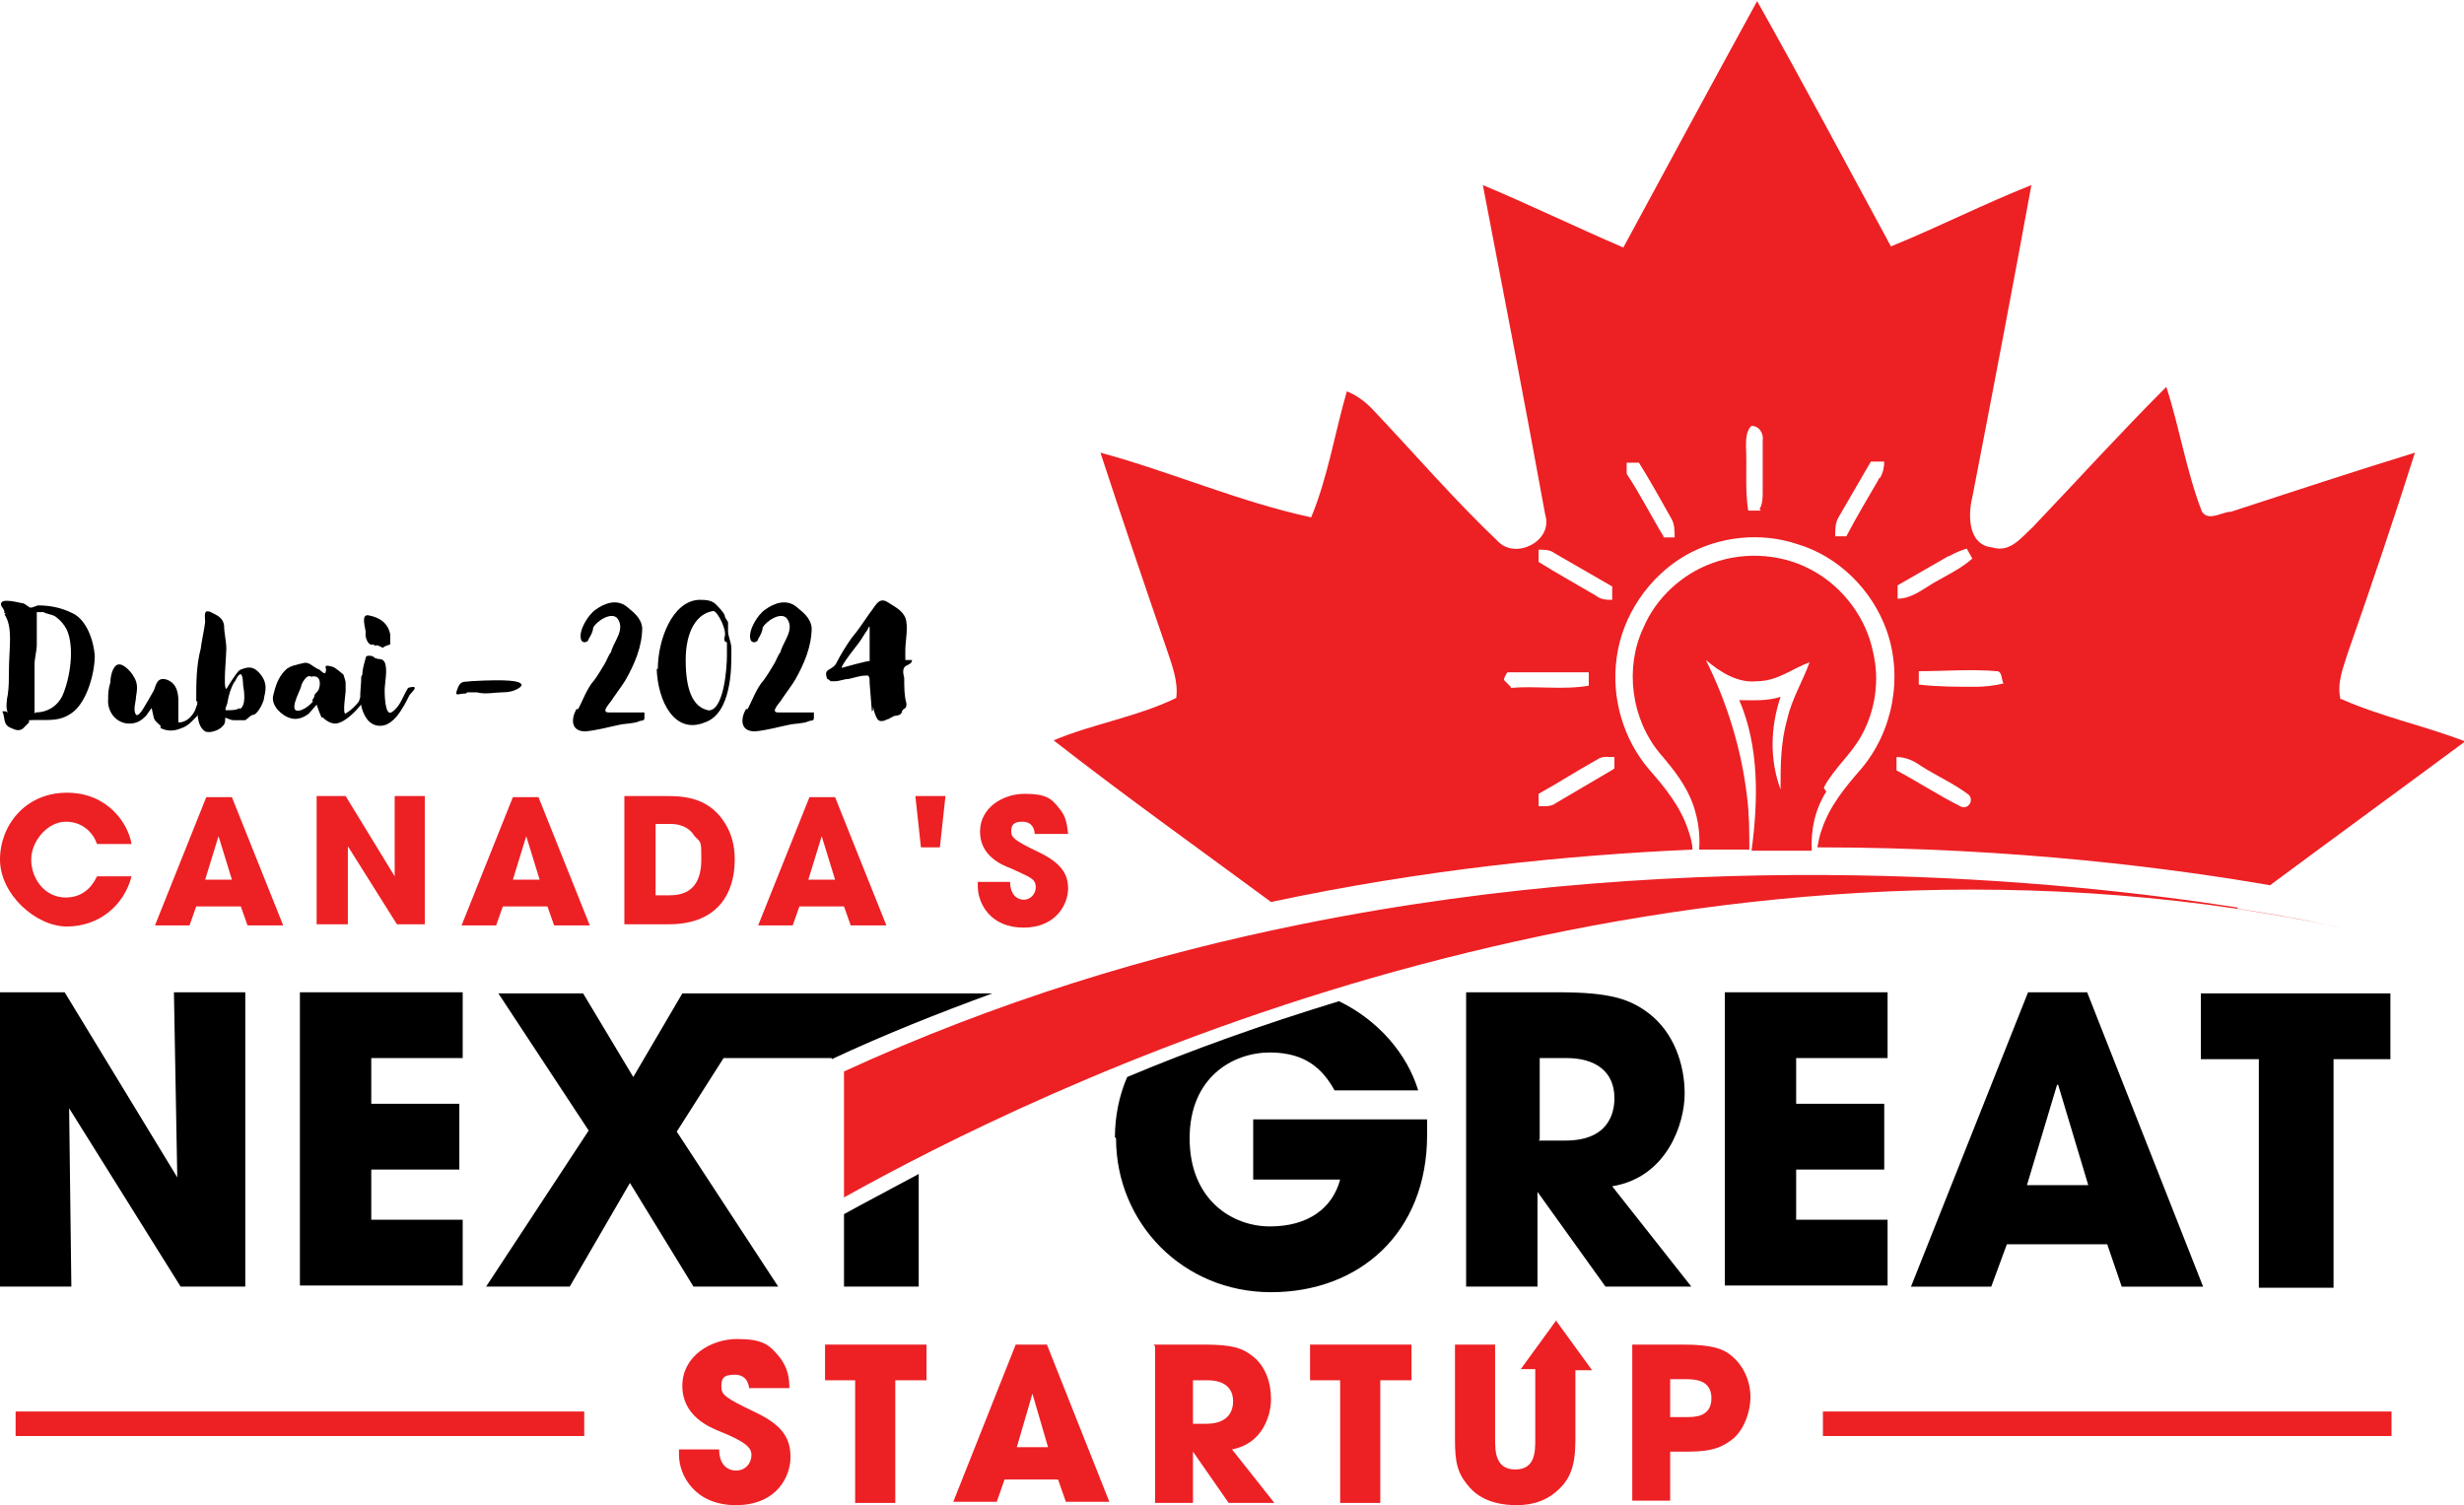 <svg xmlns="http://www.w3.org/2000/svg" xmlns:xlink="http://www.w3.org/1999/xlink" id="Layer_1" data-name="Layer 1" viewBox="0 0 221 135"><defs><style>      .cls-1 {        clip-path: url(#clippath);      }      .cls-2 {        fill: none;      }      .cls-2, .cls-3, .cls-4 {        stroke-width: 0px;      }      .cls-3 {        fill: #ed2024;      }      .cls-4 {        fill: #000;      }    </style><clipPath id="clippath"><rect class="cls-2" width="221" height="135"></rect></clipPath></defs><g class="cls-1"><g><path class="cls-4" d="M0,89h5.8l10.1,16.6h0l-.3-16.6h6.4v26.4h-5.8l-10-16h0l.2,16H0v-26.4h0Z"></path><path class="cls-4" d="M26.9,89h14.6v5.9h-8.2v4.1h7.9v5.9h-7.9v4.5h8.2v5.9h-14.6v-26.4h0Z"></path><path class="cls-4" d="M131.5,89h8.3c4.6,0,6.4.6,8.1,1.9,2.2,1.7,3.2,4.5,3.2,7.2s-1.6,7.5-6.5,8.3l7.1,9h-7.7l-6.1-8.5h0v8.5h-6.4v-26.4h0ZM138,102.3h2.4c3.9,0,4.4-2.5,4.4-3.8,0-2.4-1.7-3.6-4.3-3.6h-2.4v7.3h0Z"></path><path class="cls-4" d="M154.7,89h14.6v5.9h-8.2v4.1h7.9v5.9h-7.9v4.5h8.2v5.9h-14.6v-26.4h0Z"></path><path class="cls-4" d="M180,111.6l-1.4,3.8h-7.2l10.5-26.4h5.3l10.4,26.4h-7.3l-1.3-3.8h-9.1.1ZM181.8,106.3h5.5l-2.7-9h-.1l-2.7,9h0Z"></path><path class="cls-4" d="M202.6,95h-5.2v-5.9h17v5.9h-5.1v20.5h-6.7v-20.5Z"></path><path class="cls-3" d="M11.8,78.6c-.7,2.7-3,4.5-5.8,4.5s-6-2.9-6-6,2.3-6,6-6,5.5,2.8,5.8,4.6h-3.1c-.3-.9-1.2-2-2.8-2s-3.1,1.7-3.1,3.4,1.2,3.4,3.1,3.4,2.6-1.5,2.8-1.9c0,0,3.1,0,3.1,0Z"></path><path class="cls-3" d="M17.6,81.3l-.6,1.7h-3.1l4.6-11.5h2.3l4.6,11.5h-3.2l-.6-1.7s-4,0-4,0ZM18.4,78.9h2.4l-1.2-3.9h0s-1.2,3.9-1.2,3.9Z"></path><path class="cls-3" d="M28.5,71.4h2.5l4.4,7.2h0v-7.2c0,0,2.7,0,2.7,0v11.5h-2.5l-4.4-7h0v7h-2.8v-11.5h0Z"></path><path class="cls-3" d="M45.1,81.3l-.6,1.7h-3.1l4.6-11.5h2.3l4.6,11.5h-3.2l-.6-1.7h-4ZM46,78.9h2.4l-1.2-3.9h0l-1.2,3.9Z"></path><path class="cls-3" d="M55.9,71.4h3.8c1.3,0,3.6,0,5.1,2.1.8,1.1,1.1,2.3,1.1,3.6,0,3.1-1.6,5.8-5.9,5.8h-4v-11.5h0ZM58.8,80.3h1.3c2.2,0,2.8-1.5,2.8-3.2s0-1.5-.6-2.1c-.3-.5-.9-1.1-2.2-1.1h-1.3v6.4h0Z"></path><path class="cls-3" d="M71.7,81.3l-.6,1.7h-3.1l4.6-11.5h2.3l4.6,11.5h-3.2l-.6-1.7h-4ZM72.5,78.9h2.4l-1.2-3.9h0s-1.2,3.9-1.2,3.9Z"></path><path class="cls-3" d="M82.6,76l-.5-4.6h2.7l-.5,4.6h-1.7Z"></path><path class="cls-3" d="M92.8,74.8c0-.4-.2-1.1-1.1-1.1s-1,.4-1,.9.3.8,2.4,1.8,2.7,2,2.7,3.3-1,3.5-4,3.5-4.1-2.2-4.1-3.7v-.4h2.9c0,1.3.8,1.6,1.2,1.6.7,0,1.1-.6,1.1-1.1,0-.8-.5-.9-2.2-1.7-.8-.3-2.8-1.1-2.8-3.3s2.1-3.4,4-3.4,2.4.4,3.1,1.3c.7.8.7,1.6.8,2.3h-3Z"></path><path class="cls-4" d="M75.7,115.4h6.7v-10.1c-2.6,1.4-4.9,2.6-6.7,3.6v6.5Z"></path><path class="cls-4" d="M74.6,95c4.7-2.2,9.5-4.1,14.4-5.9h-27.8l-4.4,7.5-4.5-7.5h-7.6l8.1,12.3-9.2,14h7.5l5.4-9.3,5.7,9.3h7.6l-9.1-13.9,4.2-6.6h9.7Z"></path><path class="cls-4" d="M100.1,102.1c0,7.6,6,13.8,13.9,13.8s14-5.3,14-14.1,0-.9,0-1.4h-15.6v5.4h7.8c-.7,2.6-2.9,4.2-6.3,4.2s-7.2-2.4-7.2-7.9,3.9-7.7,7.2-7.7,4.8,1.6,5.8,3.4h7.5c-1-3.3-3.6-6.3-7.1-8-6.9,2.1-13.3,4.4-19,6.8-.7,1.6-1.1,3.5-1.1,5.4h0Z"></path><path class="cls-3" d="M200.7,81.4c-15.3-2.4-48-5.8-84,1.5-13.4,2.7-27.3,6.9-41,13.2v11.3c8.6-4.8,25.5-13.4,47.4-19.7,22-6.3,48.9-10.4,77.5-6.2,3.1.5,6.2,1,9.3,1.7,0,0-3.3-.8-9.2-1.7h0Z"></path><path class="cls-3" d="M67.2,124.7c0-.5-.2-1.4-1.3-1.4s-1.2.4-1.2,1.1.4,1,2.9,2.2c2.6,1.2,3.3,2.4,3.3,4.1s-1.2,4.3-4.9,4.3-5.1-2.7-5.1-4.5v-.5h3.6c0,1.6,1,1.9,1.5,1.9.9,0,1.4-.7,1.4-1.4s-.6-1.2-2.8-2.1c-1-.4-3.4-1.4-3.4-4.1s2.6-4.2,4.9-4.2,2.9.5,3.8,1.6c.8,1,.9,2,.9,2.8h-3.6v.2Z"></path><path class="cls-3" d="M76.8,123.8h-2.8v-3.2h9.1v3.2h-2.8v11h-3.6v-11h.1Z"></path><path class="cls-3" d="M90.1,132.7l-.7,2h-3.9l5.6-14.1h2.8l5.6,14.1h-3.9l-.7-2h-4.9,0ZM91.1,129.8h2.9l-1.4-4.8h0l-1.4,4.8h0Z"></path><path class="cls-3" d="M103.5,120.6h4.5c2.5,0,3.4.3,4.3,1,1.2.9,1.7,2.4,1.7,3.9s-.8,4-3.5,4.5l3.8,4.8h-4.1l-3.2-4.6h0v4.6h-3.4v-14.1h-.1ZM106.9,127.7h1.3c2.1,0,2.4-1.3,2.4-2,0-1.3-.9-1.9-2.3-1.9h-1.3v3.9h0Z"></path><path class="cls-3" d="M120.3,123.8h-2.8v-3.2h9.1v3.2h-2.8v11h-3.6v-11h.1Z"></path><path class="cls-3" d="M146.4,120.6h4.6c2.6,0,3.6.4,4.3,1,1.1.9,1.7,2.3,1.7,3.7s-.6,2.9-1.5,3.7c-1,.8-1.9,1.2-4.1,1.2h-1.6v4.4h-3.4v-14.1h0ZM149.8,127.1h1.5c.7,0,2.2,0,2.2-1.7s-1.6-1.7-2.4-1.7h-1.3v3.4h0Z"></path><path class="cls-3" d="M214.5,126.6h-51v2.2h51v-2.2Z"></path><path class="cls-3" d="M52.4,126.6H1.4v2.2h51v-2.2Z"></path><path class="cls-3" d="M139.6,118.4l-3.2,4.4h1.3v6.3c0,1.1,0,2.7-1.8,2.7s-1.8-1.7-1.8-2.7v-8.5h-3.6v8.5c0,2.1.2,3.1,1.4,4.4,1.2,1.3,3,1.5,4.1,1.5,1.8,0,3-.6,3.9-1.5s1.4-2,1.4-4.3v-6.3h1.5l-3.2-4.4h0Z"></path><path class="cls-3" d="M163.6,70.6c.9-1.7,2.5-3,3.4-4.7,1.2-2.2,1.6-4.9,1-7.4-.6-3-2.6-5.7-5.2-7.2-2.7-1.6-6.2-1.9-9.2-.8-2.8,1-5.1,3.2-6.2,5.8-1.7,3.6-1.1,8.2,1.5,11.3,1.2,1.4,2.4,2.9,3,4.7.4,1.2.6,2.5.5,3.9,1.5,0,3,0,4.5,0,0-1.6,0-3.1-.2-4.7-.5-4.3-1.8-8.5-3.7-12.3,1.3,1.1,2.9,2.1,4.6,1.9,1.8,0,3.1-1.1,4.7-1.7-.6,1.7-1.6,3.3-2,5.1-.6,2.1-.6,4.2-.6,6.3-1-2.7-.9-5.6,0-8.3-1.2.4-2.5.3-3.7.3,1.8,4.2,1.7,9,1.1,13.5h5.4c-.1-1.9.3-3.7,1.3-5.3l-.2-.3Z"></path><path class="cls-3" d="M209.9,62.6c-.3-1.4.3-2.8.7-4.1,2.1-6,4.1-11.9,6-17.9-5.5,1.7-11,3.5-16.5,5.3-.8,0-2,.9-2.6,0-1.4-3.6-2-7.5-3.2-11.2-4.1,4.1-8,8.4-12,12.6-1,.9-2,2.3-3.6,1.8-2.2-.2-2.2-2.9-1.8-4.5,1.8-9.3,3.6-18.7,5.3-28-4.3,1.7-8.4,3.8-12.6,5.5-4-7.4-7.9-14.7-12-22-4,7.3-8,14.7-12,22.1-4.2-1.8-8.3-3.8-12.6-5.6,1.9,9.9,3.8,19.7,5.6,29.6.7,2.3-2.6,4-4.2,2.4-4-3.8-7.6-8-11.4-12-.6-.6-1.4-1.2-2.2-1.5-1.1,3.8-1.7,7.7-3.2,11.3-6.5-1.4-12.6-4.1-18.9-5.8,1.9,5.8,3.9,11.7,5.9,17.5.5,1.5,1.1,3,.9,4.5-3.5,1.7-7.4,2.3-11,3.8,6.4,5,13,9.7,19.5,14.5,13.6-2.9,26.5-4.2,37.8-4.7,0-.6-.2-1.2-.4-1.8-.7-2.1-2.1-3.8-3.5-5.4-2.3-2.7-3.4-6.4-2.9-10,.5-3.8,2.9-7.3,6.2-9.2,3-1.7,6.7-2.1,10-1,3.7,1.1,6.7,4.1,8,7.7,1.5,4.2.6,9.1-2.3,12.5-1.4,1.6-2.8,3.3-3.5,5.4-.2.5-.3,1.1-.4,1.6,18.1,0,32.5,2,40.6,3.4,5.8-4.3,11.7-8.6,17.5-12.9-3.6-1.4-7.5-2.2-11.1-3.8h-.1ZM138,49.3c.5,0,1,0,1.4.3,1.7,1,3.5,2,5.2,3v1.2c-.5,0-1,0-1.5-.4-1.7-1-3.5-2-5.1-3v-1h0ZM135.5,61.6c-.2-.2-.4-.4-.6-.6,0-.3.2-.5.3-.7,2.4,0,4.9,0,7.3,0v1.2c-2.3.4-4.7,0-7,.2h0ZM144.7,69c-1.7,1-3.4,2-5.1,3-.5.4-1.1.3-1.6.3v-1.1c1.8-1,3.5-2.1,5.3-3.1.4-.3,1-.2,1.5-.2v1h0ZM149.2,48.1c-1.1-1.8-2.1-3.8-3.3-5.6v-1h1.1c1,1.6,2,3.4,2.9,5,.3.5.3,1.1.3,1.7h-1.1.1ZM157.9,45.8c-.4,0-.8,0-1.1,0-.3-1.9-.1-3.8-.2-5.7,0-.6,0-1.5.5-1.9.7,0,1.1.7,1,1.3v4.6c0,.5,0,1.1-.3,1.6h.1ZM168.5,43c-1,1.7-2,3.4-2.9,5.1h-1c0-.6,0-1.2.3-1.7,1-1.7,1.9-3.3,2.9-5h1.2c0,.5-.1,1-.4,1.5h-.1ZM174.8,49.9c.5-.3,1-.5,1.6-.7.1.2.4.7.5.9-1,.9-2.3,1.5-3.5,2.2-1,.6-2,1.4-3.2,1.4v-1.2c1.6-.9,3.1-1.8,4.7-2.7h-.1ZM175.8,72.3c-2-1-3.8-2.2-5.7-3.2v-1.2c.8,0,1.5.3,2.2.8,1.4.9,3,1.6,4.3,2.6.5.6-.2,1.4-.8,1h0ZM177.2,61.6c-1.7,0-3.4,0-5.1-.2v-1.2c2.3,0,4.7-.2,7,0,.5,0,.4.8.6,1.1-.8.2-1.7.3-2.5.3Z"></path></g></g><path class="cls-4" d="M.7,63.9c-.2-.3-.1-1.2,0-1.6.1-.7.1-1.4.1-2.1,0-2.1.4-3.9-.4-5.1.3,0-.2-.2,0-.2,0-.2-.2-.4-.3-.6-.2-.8,1.7-.2,1.9-.2s.5.3.7.4h0c.3,0,.6-.2.7-.2,1.1,0,2.1.2,3.1.7,1.3.6,1.9,2.5,2,3.8,0,1.7-.8,4.5-2.3,5.3-1.1.7-2.4.4-3.6.5v.2l-.2.2-.3.3c-.3.3-.7.2-1.1,0-.8-.3-.5-1-.8-1.5h.3ZM3.2,63.9h0c1,0,1.9-.5,2.4-1.5.7-1.6,1.1-4.3.4-5.9-.2-.4-.5-.8-.9-1.1-.3-.3-.9-.3-1.2-.5-.2,0-.5,0-.6,0h0v.2s0,1.1,0,1.2h0v1.5c0,.6-.2,1.2-.2,1.8v4.4h0Z"></path><path class="cls-4" d="M14.4,65.1c-.2-.2-.5-.4-.6-.7l-.2-.9-.5.7c-.4.4-.8.7-1.5.7-1.2,0-2-1.1-1.9-2.2,0-.5,0-.8.2-1.5,0-.5.2-1.5.7-1.6s1.2.7,1.4,1.1c.4.6.3,1.2.2,1.8,0,.4-.3,1.2,0,1.6.3.3,1-1.2,1.1-1.3l.4-.7c.2-.3.2-.6.4-.9.3-.5.9-.3,1.3,0,.5.4.6,1.1.6,1.7v1.9c.7,0,1.2-.5,1.5-1.1,0,0,.5-1.6.8-1.2.2.4-.4,1.4-.6,1.7-.4.4-.8.9-1.4,1.1-.7.3-1.3.3-1.9,0h0Z"></path><path class="cls-4" d="M17.6,62.8c0-1.5,0-3.1.4-4.6.1-.8.3-1.6.4-2.4,0-.5-.2-1.2.5-.9.6.3,1.1.5,1.2,1.2,0,.7.2,1.4.2,2.1s-.3,3.5,0,3.6c0,0,.9-1.5,1.2-1.7.7-.3,1.2-.4,1.8.3.6.7.6,1.3.4,2.1,0,.4-.5,1.4-.9,1.6-.3,0-.5.3-.8.5-.3,0-.6,0-1,0s-.8-.3-.8-.2c0,.3,0,.5-.2.7-.3.4-1.2.7-1.6.5-.8-.5-.7-1.9-.7-2.7h-.1ZM21.5,63.6c.6-.3.4-1.6.3-2.2,0,0,0-1.1-.3-.9-.3.2-.3.5-.5.7-.3.5-.5,1.2-.6,1.8,0,.2-.4.8,0,.7.4,0,.8,0,1.1-.2h0Z"></path><path class="cls-4" d="M28.9,64.4c-.1,0-.5-1.2-.5-1.2,0,0-.6.7-.7.8-.5.4-1.1.6-1.7.4-.7-.2-1.7-1.1-1.5-2,.2-.8.4-1.6,1.1-2.3.4-.4,1.1-.5,1.5-.6.6-.2.8.2,1.4.5.2,0,.6.6.7.3s0-.3,0-.5.6,0,.6,0c.2,0,1,.7,1,.7,0,0,.2.6.2.7v.8c0,.2-.3,2.1,0,2,.5-.3.9-.7,1.2-1.1,0-.2.6-1.3.8-1.3.8,0-1.5,3.2-2.9,3.3h0c-.5,0-.9-.3-1.2-.6h0ZM28,62.9c0-.2.2-.3.2-.5s.3-.3.4-.6c.2-.6.1-1.3-.7-1.1h0c-.4-.3-.9.7-.9.9-.1.4-1.3,2.5,0,2.1.5-.2.7-.4,1.1-.8h-.1Z"></path><path class="cls-4" d="M32.5,60.5c0-.5.2-1.1.3-1.5,0-.3.7-.2.8,0,.4.2.7,0,.9.4.3.6,0,1.9,0,2.5,0,.2,0,2.3.6,2,.8-.5,1-1.4,1.5-2.2,0,0,.6-.2.6,0s-.4.5-.5.7c-.2.4-.4.8-.6,1.1-.4.7-1.1,1.6-2,1.6h0c-1,0-1.5-.9-1.7-1.8-.2-.9,0-1.7,0-2.6h0ZM33.5,57.8c-.5.2-.8-.7-.7-1.1,0-.2,0,0,0,0,0-.3-.5-1.7.3-1.5,1,.2,1.7.7,1.9,1.7,0,.3,0,.6,0,.9,0,0-.7.2-.6.3-.2,0-.5-.3-.7-.2h-.1ZM34.3,64.8h0c-.2,0,.3,0,0,0Z"></path><path class="cls-4" d="M41.8,62.2c-.8,0-1.1.4-.7-.6.3-.6.6-.4,1.1-.5,3.4-.2,4.3,0,4.5.2s0,.2,0,.3c0,.2,0,0,0,0-.5.4-1.1.5-1.7.5s-1.5.2-2.2,0h-.9,0Z"></path><path class="cls-4" d="M51.8,63.7c.5-.9.8-1.9,1.5-2.7.3-.4.6-.9.9-1.4.2-.3.4-.9.6-1.1v.2s0,0,0-.2h0c.2-.9,1.3-2,.6-3-.5-.7-1.9.2-2.2.8,0,.3-.2.7-.4,1,0,.3-.6.5-.7,0-.2-.8.7-2.2,1.3-2.6.8-.6,1.9-1,2.8-.3.6.5,1.3,1,1.4,1.9,0,1.7-.7,3.3-1.5,4.7-.3.5-.7,1-1.1,1.6-.2.4-1.2,1.3-.4,1.3h1.6c.2,0,1.5,0,1.6,0,0,0,0,.4,0,.5,0,.3-.3.2-.5.3-.4.2-1.3.2-1.7.3-1,.2-2,.5-3.1.6-1.3,0-1.3-1.1-.8-2h.2ZM54.9,58.6h0ZM55.1,58.2h0s0,0,0,0Z"></path><path class="cls-4" d="M59,60c0-2.6,1.3-6.1,3.7-6.2.5,0,1.1,0,1.5.4.2.2.7.7.8,1,0,.2.2.4.3.6,0,.2,0,.5,0,.8,0,.5.3,1,.3,1.6,0,1.3,0,2.4-.3,3.7s-.9,2.5-2.1,2.9c-2.7,1.1-4.2-1.9-4.3-4.8h0ZM63.4,63.7c1.5.3,1.8-3.7,1.8-4.9s0-1.2,0-1.2c-.2,0-.3-.2-.2-.5.2-.6-.6-2.2-1-2.3-1.5.2-2.5,1.8-2.5,4.4s.6,4.2,2,4.5h0ZM63.9,54.8h0s0,0,0,0Z"></path><path class="cls-4" d="M67,63.7c.5-.9.8-1.9,1.5-2.7.3-.4.6-.9.9-1.4.2-.3.4-.9.6-1.1v.2s0,0,0-.2h0c.2-.9,1.3-2,.6-3-.5-.7-1.9.2-2.2.8,0,.3-.2.7-.4,1,0,.3-.6.5-.7,0-.2-.8.7-2.2,1.3-2.6.8-.6,1.9-1,2.8-.3.6.5,1.3,1,1.4,1.9,0,1.7-.7,3.3-1.5,4.7-.3.5-.7,1-1.1,1.6-.2.4-1.2,1.3-.4,1.3h1.6c.2,0,1.5,0,1.6,0,0,0,0,.4,0,.5,0,.3-.3.2-.5.3-.4.2-1.3.2-1.7.3-1,.2-2,.5-3.1.6-1.3,0-1.3-1.1-.8-2h.2ZM70,58.6h0ZM70.2,58.2h0Z"></path><path class="cls-4" d="M78.2,63.8c0,0-.2-2.5-.2-2.5,0-.5,0-.8-.4-.7-.5,0-1,.2-1.5.3-.4,0-.8.2-1.2.2h-.4c0,0-.2-.2-.3-.2-.4-1,.4-.7.8-1.4.4-.8.9-1.6,1.4-2.3.6-.7,1.1-1.5,1.6-2.2.5-.6.8-1.5,1.6-1,.6.4,1.3.7,1.6,1.4.3.8,0,2.1,0,2.9,0,0,0,.9,0,.9h.6c0,.3-.3.4-.5.5-.4.2-.3.7-.2,1.1,0,.8,0,1.6.2,2.3,0,.6-.2.3-.4.7,0,.3-.4.4-.6.4s-.7.4-.7.3c0,0-.6.4-.9,0-.2-.3-.3-.7-.4-1.1h0v.3ZM78,59.2c0-.9,0-2,0-2.9h0c0-.3-.2.2-.2.2-.3.4-.5.8-.8,1.2,0,0-1.6,2-1.5,2.2,0,0,2.5-.7,2.5-.6h0ZM78.1,56.2s0,.2,0,0h0Z"></path></svg>